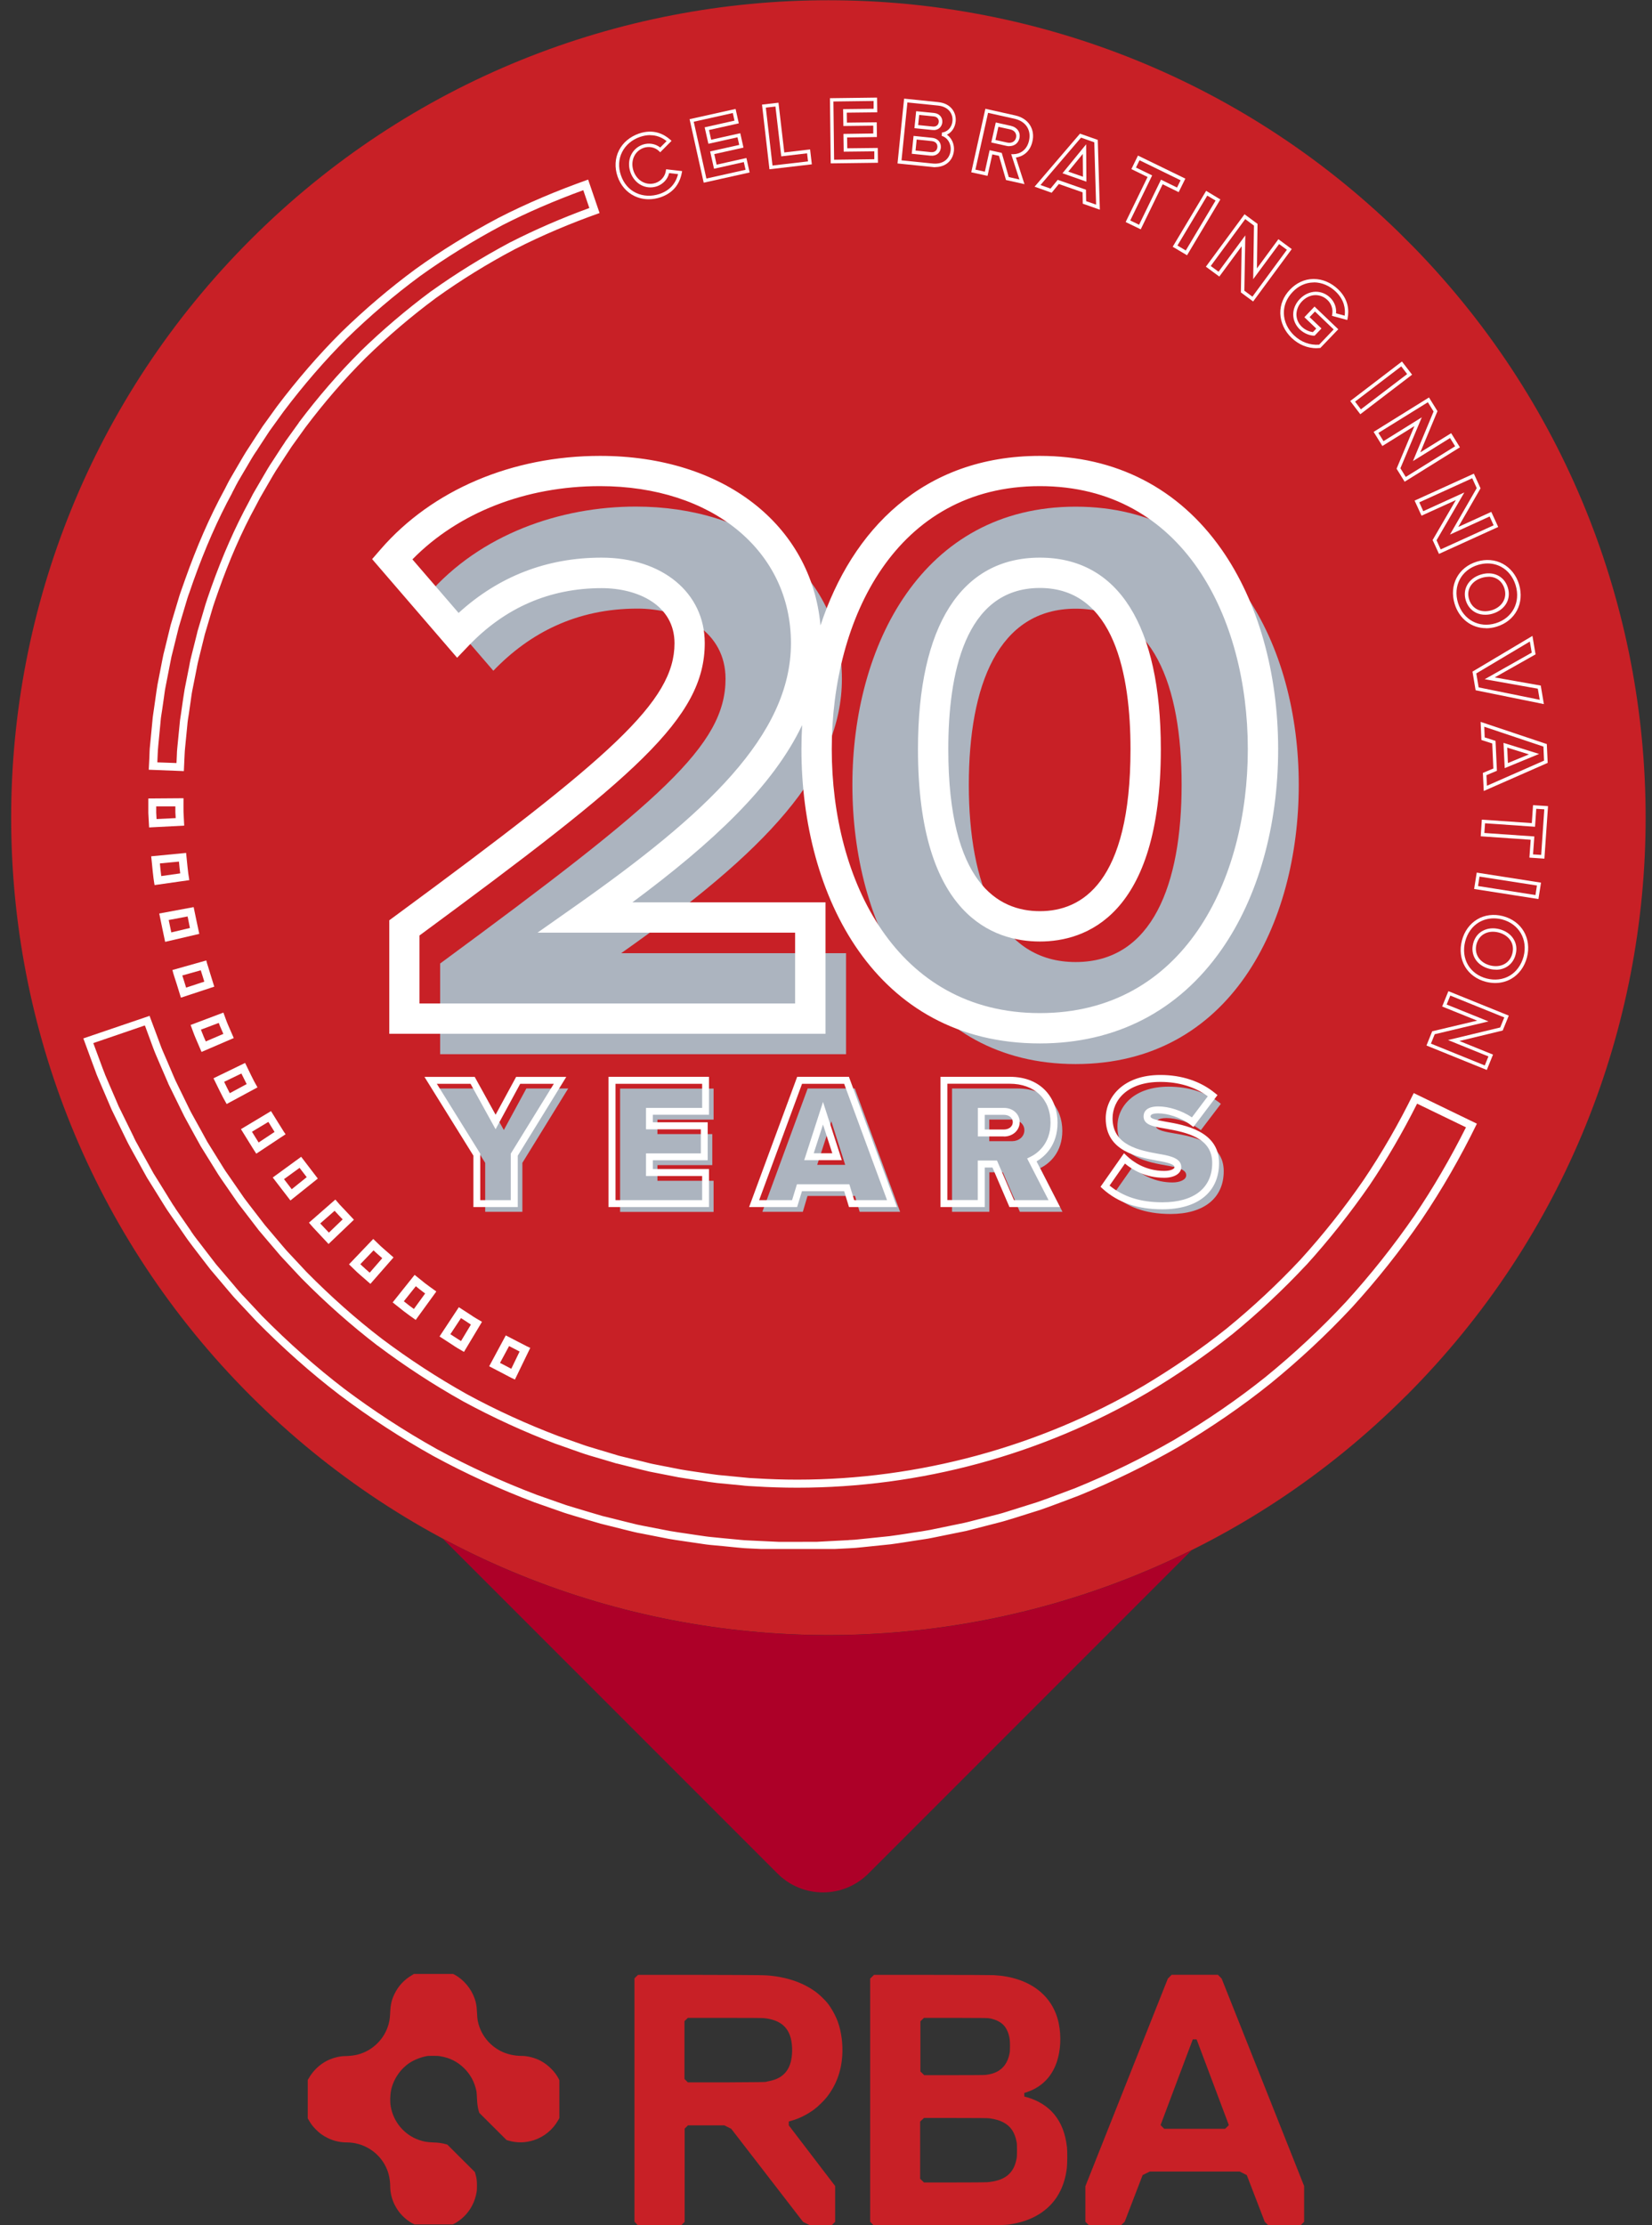 <?xml version="1.0" encoding="UTF-8"?>
<svg id="Layer_2" data-name="Layer 2" xmlns="http://www.w3.org/2000/svg" xmlns:xlink="http://www.w3.org/1999/xlink" viewBox="0 0 190.67 256.75">
  <rect x="0" y="0" width="190.67" height="256.75" fill="#333333" stroke="none"/>
  <defs>
    <style>
      .cls-1 {
        fill: none;
      }

      .cls-2 {
        fill: #acb4bf;
      }

      .cls-3 {
        clip-path: url(#clippath-1);
      }

      .cls-4 {
        clip-path: url(#clippath-3);
      }

      .cls-5 {
        clip-path: url(#clippath-4);
      }

      .cls-6 {
        clip-path: url(#clippath-2);
      }

      .cls-7 {
        clip-path: url(#clippath-7);
      }

      .cls-8 {
        clip-path: url(#clippath-6);
      }

      .cls-9 {
        clip-path: url(#clippath-8);
      }

      .cls-10 {
        clip-path: url(#clippath-5);
      }

      .cls-11 {
        fill: #fff;
      }

      .cls-12 {
        fill: #ad0028;
      }

      .cls-13 {
        fill: #c82026;
      }

      .cls-14 {
        clip-path: url(#clippath);
      }
    </style>
    <clipPath id="clippath">
      <rect class="cls-1" width="190.67" height="189.33"/>
    </clipPath>
    <clipPath id="clippath-1">
      <rect class="cls-1" x="1.11" y=".1" width="189" height="189" transform="translate(-38.89 95.32) rotate(-45)"/>
    </clipPath>
    <clipPath id="clippath-2">
      <rect class="cls-1" x="1.11" y=".1" width="189" height="189" transform="translate(-38.89 95.32) rotate(-45)"/>
    </clipPath>
    <clipPath id="clippath-3">
      <rect class="cls-1" x="50.67" y="177.33" width="88" height="41.33"/>
    </clipPath>
    <clipPath id="clippath-4">
      <rect class="cls-1" x="1.11" y=".1" width="189" height="189" transform="translate(-38.89 95.32) rotate(-45)"/>
    </clipPath>
    <clipPath id="clippath-5">
      <rect class="cls-1" x="1.11" y=".1" width="189" height="189" transform="translate(-38.89 95.32) rotate(-45)"/>
    </clipPath>
    <clipPath id="clippath-6">
      <rect class="cls-1" x="35.52" y="227.75" width="115" height="29"/>
    </clipPath>
    <clipPath id="clippath-7">
      <rect class="cls-1" x="9.61" y="116" width="161" height="62.72"/>
    </clipPath>
    <clipPath id="clippath-8">
      <rect class="cls-1" x="16" y="20.72" width="53.33" height="68.61"/>
    </clipPath>
  </defs>
  <g id="Layer_1-2" data-name="Layer 1">
    <g class="cls-14">
      <g class="cls-3">
        <g class="cls-6">
          <path class="cls-13" d="M162.3,161.03c-36.83,36.83-96.55,36.83-133.39,0C-7.92,124.2-7.92,64.48,28.92,27.65s96.55-36.83,133.39,0,36.83,96.55,0,133.38"/>
        </g>
      </g>
    </g>
    <g class="cls-4">
      <g class="cls-5">
        <g class="cls-10">
          <path class="cls-12" d="M51.07,177.5l38.67,38.67c2.9,2.9,7.59,2.9,10.49,0l37.32-37.32c-27.22,13.52-59.6,13.06-86.48-1.34"/>
        </g>
      </g>
    </g>
    <g class="cls-8">
      <path class="cls-13" d="M88.46,240.18c.4-.07.63-.13.88-.21,1.09-.36,1.75-1.13,1.98-2.3.18-.88.13-2-.12-2.74-.42-1.25-1.4-1.92-3.05-2.08-.19-.02-1.73-.03-4.53-.03h-4.23l-.39.38v6.67l.39.39h4.41c3.95-.02,4.43-.03,4.66-.06ZM113.76,239.4c.52-.06.9-.17,1.28-.35.79-.41,1.26-1.07,1.47-2.08.05-.24.06-.35.06-.9,0-.66-.03-.91-.16-1.36-.08-.3-.29-.71-.46-.92-.38-.46-.94-.76-1.7-.91-.23-.05-.49-.05-3.93-.06h-3.68s-.41.4-.41.4v5.78l.44.43h3.43c2.13,0,3.53-.01,3.67-.03ZM73.43,256.54l-.2-.2v-28.08l.2-.2.21-.2h7.27c7.44.02,7.4.02,8.25.12,2.06.24,3.83.93,5.17,1.98.32.25.89.81,1.14,1.11.47.58.96,1.47,1.22,2.17.43,1.19.61,2.63.52,3.98-.13,1.82-.71,3.36-1.77,4.73-.3.39-1.03,1.1-1.44,1.41-.83.61-1.73,1.07-2.66,1.33l-.3.09v.44s5.35,7,5.35,7v4.13l-.41.41h-2.48l-.81-.4-8.29-10.74-.8-.4h-4.2l-.38.38v10.76l-.41.41h-4.97l-.2-.2ZM100.63,256.54l-.2-.2v-28.05l.22-.21.22-.22h6.66c4.03,0,6.85.02,7.16.03,4.05.21,6.83,2.27,7.51,5.57.3,1.47.22,3.09-.21,4.4-.48,1.45-1.38,2.54-2.67,3.19-.27.14-.69.31-.95.39l-.15.04v.21s.01.21.01.21l.31.08c1.32.38,2.41,1.07,3.17,2.01.79.98,1.26,2.18,1.44,3.77.05.45.04,1.95-.02,2.41-.13,1.01-.37,1.84-.76,2.63-.98,1.99-2.88,3.32-5.43,3.78-.94.17-.32.16-8.59.17h-7.52s-.2-.2-.2-.2ZM113.84,251.79c2.1-.15,3.17-.98,3.49-2.73.04-.2.05-.39.05-.97s-.01-.77-.05-.97c-.21-1.11-.69-1.81-1.55-2.26-.41-.21-.89-.35-1.56-.45-.16-.03-1.22-.04-3.9-.04h-3.68s-.22.21-.22.21l-.22.21v6.59l.44.43h3.41c2.05,0,3.56-.01,3.79-.03ZM125.47,256.54l-.2-.2v-4.09l9.52-23.96.44-.44h5.34l.22.22.21.22,4.77,11.98,4.76,11.98v4.09l-.41.41h-3.74l-.41-.41-2.07-5.38-.81-.41h-10.38s-.41.2-.41.2l-.42.21-2.07,5.38-.41.4h-3.73l-.2-.2ZM141.62,245.41l.21-.22-3.72-9.89h-.44l-1.86,4.94-1.86,4.95.21.22.21.21h7.03l.21-.21ZM47.62,256.55c-.92-.52-1.61-1.24-2.07-2.16-.31-.61-.5-1.37-.51-2.02-.01-.94-.16-1.63-.49-2.33-.82-1.73-2.59-2.85-4.53-2.85-.77,0-1.51-.17-2.2-.51-.57-.28-.97-.57-1.43-1.05-.31-.32-.51-.59-.72-.96l-.15-.25v-4.43l.14-.24c.49-.85,1.25-1.57,2.11-2,.63-.31,1.43-.52,2.04-.52.34,0,.87-.05,1.18-.11,1.74-.33,3.21-1.61,3.78-3.31.16-.48.23-.88.26-1.52.04-1,.16-1.52.5-2.23.45-.92,1.1-1.63,2.02-2.17l.24-.15h4.49l.21.11c1.05.57,1.92,1.63,2.31,2.79.15.44.21.81.24,1.36.03.63.06.96.11,1.2.31,1.5,1.28,2.76,2.66,3.46.73.36,1.55.55,2.47.55.63,0,1.53.24,2.15.58.86.47,1.64,1.25,2.05,2.06l.08.17v4.37l-.14.24c-.61,1.08-1.6,1.9-2.77,2.29-1,.33-1.99.35-3,.05l-.19-.06-3.14-3.13-.07-.23c-.12-.42-.17-.8-.2-1.44-.01-.35-.04-.69-.06-.82-.21-1.06-.69-1.94-1.44-2.68-.77-.74-1.6-1.17-2.71-1.36-.19-.04-.4-.05-.85-.05-.56,0-.63,0-.93.07-.67.15-1.4.46-1.92.83-.29.2-.76.64-.97.92-.49.6-.88,1.39-1.03,2.13-.12.59-.14,1.39-.04,1.91.32,1.79,1.58,3.27,3.27,3.85.56.19.88.25,1.63.28.61.02,1.02.08,1.41.19l.22.06,3.18,3.17.06.22c.14.45.18.79.18,1.35,0,.42-.01.59-.06.83-.26,1.4-1.03,2.57-2.2,3.34-.13.09-.3.19-.39.23l-.15.07h-4.41l-.2-.11Z"/>
    </g>
    <g class="cls-7">
      <path class="cls-11" d="M16.74,118.36l.7,1.9.25.68c.09.23.18.48.29.73l.57,1.33.58,1.34.29.67h0s0,.02,0,.02c.07.16.15.31.22.45.04.07.07.15.11.22h0s1.28,2.61,1.28,2.61c.15.33.32.63.48.93.08.14.15.27.22.4h0s0,0,0,0l.7,1.28.71,1.28.02.04,1.54,2.48h0c.07.12.14.23.21.34.19.31.38.62.6.93l1.65,2.39c.23.35.48.68.73.99.06.07.11.15.17.22l.89,1.16.89,1.16v.02s.03.02.03.02l.94,1.11.95,1.11h0c.07.09.15.17.22.26.24.29.5.59.78.88l1.98,2.12.02.02c2.85,2.89,5.82,5.51,8.82,7.81h.01c3.13,2.35,6.45,4.52,9.87,6.43h0s0,0,0,0c3.41,1.85,7.02,3.51,10.71,4.91h.02s2.74.97,2.74.97c.41.15.81.27,1.2.39.08.02.16.05.24.07l1.4.41,1.4.42h.04s2.83.71,2.83.71l.71.17c.18.05.34.08.51.11.08.02.16.03.24.05h.01l2.86.56h.02c.63.11,1.27.2,1.88.29.33.05.68.09,1.02.15h.02c.16.03.32.05.49.08.32.05.65.09.98.13l1.45.14,1.45.14h0c.08.01.17.02.25.03.16.02.32.03.49.04h.03l.72.04c1.6.1,3.23.15,4.85.15,14.19,0,28.17-3.79,40.41-10.95h0s0,0,0,0c3.49-2.08,6.76-4.33,9.7-6.68h.01c3.07-2.51,5.97-5.22,8.61-8.05h.01c2.64-2.91,5.1-6.02,7.32-9.23h0c1.97-2.92,3.81-6.08,5.48-9.4l5.64,2.73c-1.8,3.59-3.8,7.02-5.94,10.18-2.4,3.48-5.06,6.83-7.91,9.96-2.85,3.06-5.98,5.98-9.3,8.68-3.19,2.55-6.71,4.97-10.48,7.21-3.6,2.08-7.45,3.96-11.42,5.58-.68.26-1.38.52-2.05.77-.31.11-.63.23-.94.35-.18.06-.35.13-.52.19-.33.12-.64.23-.96.34l-1.53.48-1.53.48c-.13.04-.25.08-.38.12-.38.12-.74.23-1.1.32h-.01s0,0,0,0l-3.11.8c-.09.03-.19.05-.28.07-.16.04-.32.08-.46.11l-3.93.81c-.32.06-.65.11-.99.17-.18.03-.36.05-.55.08-.34.05-.69.1-1.02.16-.7.11-1.42.22-2.13.31l-3.19.33-.79.08c-.16.01-.31.02-.48.03-.09,0-.19,0-.29.02l-3.21.17-.38.02h-1.19c-.33,0-.66,0-.98.01h-1.04c-.44,0-.81,0-1.16,0l-3.2-.15-.8-.04c-.16-.01-.31-.03-.48-.04-.09-.01-.19-.02-.29-.03l-1.59-.15-1.6-.16c-.32-.03-.65-.08-.99-.13-.18-.03-.37-.06-.56-.08-.35-.06-.71-.1-1.06-.16-.69-.1-1.4-.2-2.08-.32l-3.15-.61c-.09-.02-.19-.04-.28-.06-.17-.03-.32-.06-.47-.1l-.78-.19-1.56-.39-1.54-.38-1.52-.45-1.54-.46c-.09-.03-.17-.05-.26-.08-.43-.13-.83-.24-1.22-.39h0s-.01,0-.01,0l-3.02-1.06c-3.98-1.51-7.87-3.29-11.55-5.29-3.69-2.06-7.28-4.4-10.66-6.94-3.24-2.48-6.45-5.32-9.52-8.43l-2.19-2.34h-.01c-.27-.29-.52-.58-.78-.89-.08-.1-.16-.19-.24-.29l-1.04-1.22-1.03-1.21-.97-1.26-.98-1.28c-.06-.08-.13-.16-.19-.24-.26-.34-.51-.67-.73-1h0s0-.02,0-.02l-1.83-2.65h0s0-.02,0-.02c-.21-.29-.4-.6-.6-.93-.08-.12-.16-.24-.23-.37l-.84-1.36-.84-1.35-.77-1.39-.78-1.4c-.08-.16-.17-.31-.24-.45-.18-.31-.34-.61-.48-.91h0s0-.02,0-.02l-1.42-2.89c-.04-.09-.08-.18-.13-.26-.07-.15-.14-.29-.21-.43l-.31-.73-.64-1.48-.63-1.47h0s0-.02,0-.02c-.09-.22-.18-.45-.27-.69h0s-.28-.76-.28-.76l-.79-2.13,5.93-2.03M17.29,117.2l-7.67,2.61,1.11,3.02.28.75c.09.26.18.51.29.75l.63,1.47.95,2.22c.11.24.23.48.35.72l1.41,2.89c.23.48.51.95.76,1.42l.78,1.41.78,1.41.85,1.36.85,1.37c.29.45.56.92.87,1.35l1.83,2.65c.3.45.63.87.95,1.3l.98,1.28.98,1.27,2.08,2.46c.35.41.69.82,1.06,1.2l2.2,2.35c3.02,3.05,6.22,5.92,9.63,8.52,3.43,2.58,7.02,4.92,10.77,7.01,3.77,2.05,7.67,3.83,11.68,5.35l3.03,1.06c.51.19,1.02.33,1.53.49l1.54.46,1.54.45,1.56.39,1.56.39.78.19c.26.07.53.11.79.16l3.16.62c1.05.18,2.12.32,3.18.48.53.07,1.06.17,1.59.22l1.6.15,1.6.16c.27.02.54.05.8.07l.8.04,3.21.15c.4,0,.79,0,1.19,0,.68,0,1.35,0,2.03,0h1.21s.4-.02.4-.02l1.6-.08,1.61-.08c.27-.02.54-.03.8-.05l.8-.08,3.2-.33c1.07-.14,2.13-.32,3.18-.48.53-.08,1.06-.15,1.59-.26l1.57-.32,1.58-.32.79-.16c.26-.06.52-.13.78-.2l3.11-.8c.52-.13,1.03-.3,1.54-.45l1.53-.48,1.53-.48c.51-.17,1.01-.36,1.51-.54,1-.38,2.01-.74,3.01-1.13,3.96-1.62,7.83-3.5,11.54-5.64,3.69-2.2,7.24-4.61,10.59-7.3,3.33-2.71,6.47-5.64,9.4-8.78,2.89-3.17,5.56-6.53,7.99-10.06,2.4-3.55,4.54-7.28,6.42-11.13l-7.29-3.53c-1.71,3.49-3.65,6.87-5.83,10.09-2.21,3.2-4.63,6.25-7.25,9.13-2.66,2.84-5.51,5.49-8.52,7.95-3.04,2.43-6.27,4.62-9.6,6.61-12.05,7.05-25.99,10.82-39.94,10.82-1.6,0-3.2-.05-4.8-.15l-.73-.04c-.24-.02-.48-.04-.72-.07l-1.45-.14-1.45-.14c-.48-.05-.96-.14-1.45-.2-.96-.15-1.93-.27-2.88-.44l-2.86-.56c-.24-.05-.48-.09-.71-.15l-.71-.18-1.42-.34-1.42-.35-1.4-.42-1.4-.42c-.46-.14-.93-.27-1.39-.44l-2.75-.97c-3.64-1.38-7.18-2.99-10.6-4.85-3.4-1.9-6.66-4.03-9.77-6.36-3.09-2.36-5.99-4.96-8.73-7.73l-1.99-2.13c-.34-.35-.65-.73-.96-1.09l-.94-1.11-.94-1.11-1.78-2.31c-.29-.39-.6-.77-.86-1.17l-1.66-2.4c-.29-.39-.53-.81-.79-1.22l-1.54-2.48-.7-1.28-.71-1.28c-.23-.43-.48-.84-.69-1.29l-1.28-2.62c-.1-.22-.22-.44-.32-.66l-.29-.67-.57-1.34-.58-1.34c-.1-.22-.18-.45-.27-.68l-.25-.68-1.02-2.73Z"/>
    </g>
    <path class="cls-11" d="M58.76,155.31l.6.31.61.32-.96,1.99-.64-.34-.66-.34,1.05-1.95M58.38,154.07l-1.92,3.57,1.48.77.74.39.37.19.38.18,1.77-3.65-.36-.17-.35-.18-.7-.36-1.41-.73Z"/>
    <path class="cls-11" d="M53.22,152.09l.56.36h0s0,0,0,0c.07.05.15.09.22.15.11.08.23.15.35.23l-1.14,1.9c-.11-.07-.23-.15-.35-.22-.08-.06-.17-.11-.26-.17l-.62-.4,1.22-1.85M52.96,150.82l-2.23,3.38,1.4.91c.23.15.46.31.7.45l.72.42,2.08-3.47-.68-.4c-.23-.13-.45-.28-.67-.43l-1.33-.86Z"/>
    <path class="cls-11" d="M47.99,148.4l.52.42h.01c.18.15.37.29.55.42l-1.3,1.79c-.2-.14-.39-.28-.58-.43l-.58-.46,1.38-1.73M47.85,147.1l-2.53,3.17,1.31,1.04c.44.34.9.66,1.35.98l2.38-3.28c-.43-.31-.86-.61-1.28-.93l-1.23-.99Z"/>
    <path class="cls-11" d="M43.11,144.26c.16.16.34.32.52.48l.49.43-1.45,1.67-.56-.49h-.01s0-.02,0-.02c-.18-.15-.35-.31-.51-.47l1.53-1.6M43.08,142.95l-2.8,2.93.6.58c.2.2.4.39.61.57l1.26,1.1,2.67-3.05-1.19-1.04c-.2-.17-.39-.35-.58-.54l-.57-.55Z"/>
    <path class="cls-11" d="M38.62,139.7l.47.51.46.48-1.59,1.53-.51-.54-.49-.52,1.66-1.46M38.71,138.4l-3.05,2.67c.18.21.36.43.55.63l.57.61,1.14,1.22,2.93-2.8-1.08-1.15-.54-.57c-.18-.2-.34-.4-.52-.6Z"/>
    <path class="cls-11" d="M34.57,134.74l.83,1.08-1.73,1.39-.89-1.16,1.79-1.3M34.76,133.47l-3.28,2.39,2.04,2.65,3.16-2.53-1.92-2.51Z"/>
    <path class="cls-11" d="M30.98,129.45l.35.57.36.58-1.84,1.22-.38-.61-.39-.63,1.9-1.14M31.28,128.2l-3.47,2.08.88,1.42.44.71c.15.23.29.47.45.7l3.38-2.24c-.16-.21-.29-.44-.43-.66l-.42-.67-.83-1.34Z"/>
    <path class="cls-11" d="M27.86,123.86c.2.4.4.81.61,1.22l-1.95,1.05c-.22-.42-.43-.86-.65-1.31l1.99-.96M28.29,122.64l-3.65,1.77c.5.99.96,2.02,1.52,2.97l3.56-1.92c-.54-.91-.96-1.88-1.43-2.82Z"/>
    <path class="cls-11" d="M25.25,118.02c.08.22.16.44.27.67l.26.6-2.03.87-.3-.69h0v-.02c-.09-.2-.17-.42-.26-.65l2.07-.78M25.79,116.83l-3.79,1.43.29.79c.1.26.19.52.31.78l.66,1.54,3.72-1.6-.63-1.45c-.11-.24-.2-.49-.29-.73l-.27-.74Z"/>
    <path class="cls-11" d="M23.17,111.95l.21.66.2.65-2.1.69-.22-.71-.22-.69,2.13-.6M23.8,110.82l-3.9,1.1c.06.27.15.54.23.8l.26.8.49,1.59,3.85-1.27-.47-1.51-.23-.76c-.08-.25-.17-.5-.22-.76Z"/>
    <path class="cls-11" d="M21.65,105.73c.03.13.05.26.08.38.06.32.13.64.19.96l-2.15.51c-.08-.37-.16-.74-.23-1.1-.02-.11-.04-.22-.07-.33l2.18-.41M22.36,104.66l-3.98.74c.23,1.09.44,2.19.68,3.27l3.94-.92c-.23-1.03-.43-2.06-.65-3.09Z"/>
    <path class="cls-11" d="M20.66,99.41s0,.04,0,.06c.04.42.08.86.14,1.3l-2.19.31c-.06-.45-.1-.91-.15-1.38,0-.03,0-.05,0-.08l2.2-.21M21.48,98.41l-4.03.39c.13,1.11.19,2.22.39,3.32l4.01-.57c-.19-1.04-.25-2.09-.37-3.14Z"/>
    <path class="cls-11" d="M20.24,93.03c0,.22,0,.45,0,.67v.03s.04.66.04.66l-2.21.11-.04-.74c0-.24,0-.48,0-.72h2.21M21.17,92.1l-4.05.03c0,.56,0,1.11,0,1.67l.09,1.67,4.05-.21-.08-1.58c-.01-.53,0-1.05,0-1.58Z"/>
    <g class="cls-9">
      <path class="cls-11" d="M67.31,21.91l.71,2.09c-3.23,1.18-6.28,2.51-9.07,3.93h-.01c-3.23,1.72-6.32,3.63-9.17,5.67h-.01c-2.89,2.15-5.65,4.5-8.21,6.99h0s0,.01,0,.01c-2.45,2.44-4.82,5.18-7.06,8.15h0s0,.02,0,.02l-1.56,2.17h-.01s0,.03,0,.03c-.31.45-.6.91-.89,1.35-.19.29-.38.59-.57.88-.39.57-.73,1.16-1.06,1.73-.11.2-.23.4-.35.6l-.67,1.15c-.14.22-.25.45-.35.64l-.3.58c-1.61,2.97-3.04,6.2-4.35,9.88h0s-.44,1.27-.44,1.27h0c-.02.07-.05.15-.07.22-.05.14-.1.29-.15.45h0s-.19.65-.19.65l-.76,2.56v.04s-.65,2.59-.65,2.59l-.16.65h0v.02c-.04.16-.06.31-.09.46-.01.07-.03.15-.04.22h0s-.26,1.31-.26,1.31l-.26,1.31h0c-.05.31-.09.6-.14.89-.02.16-.04.31-.07.47h0s-.19,1.33-.19,1.33h0c-.02.14-.04.27-.06.4-.05.31-.1.64-.12.97l-.26,2.63c-.04.33-.05.65-.06.96,0,.15-.01.28-.02.42v.02l-.02.42-2.21-.08.02-.48c.01-.16.02-.32.02-.47.01-.31.03-.59.06-.88h0s0-.02,0-.02l.27-2.81h0v-.03c.02-.29.06-.58.11-.89.02-.15.05-.29.07-.44l.2-1.39c.03-.17.05-.34.07-.51.04-.3.08-.57.14-.85l.27-1.38.27-1.38c.02-.08.04-.17.05-.25.03-.14.05-.28.08-.41l.17-.68.67-2.71.8-2.68.2-.67c.04-.13.08-.25.13-.39.03-.08.06-.16.09-.24l.46-1.33c1.35-3.78,2.81-7.11,4.48-10.18h0v-.02l.33-.63h0c.09-.19.19-.38.3-.56h0s0-.02,0-.02l.71-1.21c.13-.21.25-.43.38-.64.35-.6.68-1.18,1.05-1.72h.01c.19-.31.39-.61.58-.9.31-.48.63-.97.95-1.45l1.64-2.27c2.31-3.06,4.76-5.89,7.28-8.41,2.64-2.58,5.49-5.01,8.47-7.21,2.94-2.11,6.13-4.08,9.46-5.85,2.89-1.48,6.04-2.84,9.38-4.06M67.88,20.72c-3.55,1.26-7.02,2.71-10.37,4.43-3.32,1.76-6.53,3.72-9.58,5.92-3.02,2.23-5.89,4.68-8.58,7.3-2.66,2.66-5.11,5.52-7.38,8.52l-1.65,2.29c-.52.78-1.03,1.57-1.54,2.36-.53.78-.98,1.6-1.46,2.41l-.71,1.22c-.12.2-.23.41-.34.62l-.32.63c-1.8,3.3-3.28,6.77-4.54,10.31l-.47,1.33c-.07.22-.16.44-.23.67l-.2.67-.81,2.7-.67,2.74-.17.68c-.05.23-.09.46-.14.69l-.27,1.39-.27,1.38c-.08.46-.14.93-.21,1.4l-.2,1.4c-.06.46-.15.93-.18,1.4l-.27,2.81c-.06.46-.06.94-.08,1.41l-.07,1.41,4.05.16.06-1.33c.03-.44.03-.89.08-1.33l.26-2.65c.03-.44.11-.88.18-1.32l.19-1.32c.07-.44.11-.88.2-1.32l.26-1.31.26-1.31c.04-.21.08-.44.13-.65l.16-.65.64-2.59.76-2.56.19-.64c.06-.21.15-.42.21-.63l.44-1.26c1.19-3.35,2.59-6.64,4.3-9.76l.31-.59c.1-.2.21-.4.32-.58l.67-1.16c.45-.77.88-1.55,1.38-2.28.49-.74.96-1.49,1.46-2.23l1.56-2.17c2.14-2.84,4.46-5.55,6.98-8.05,2.54-2.48,5.25-4.79,8.11-6.91,2.89-2.07,5.92-3.94,9.06-5.6,3.17-1.62,6.45-3,9.81-4.19l-1.31-3.83Z"/>
    </g>
    <path class="cls-2" d="M97.65,121.65v-11.67h-25.96c16.71-11.75,25.48-21,25.48-31.65,0-12.42-10.54-19.88-23.79-19.88-8.69,0-17.92,3.17-24,10.17l7.56,8.77c4.21-4.38,9.63-7.17,16.63-7.17,5.23,0,10.17,2.69,10.17,8.1,0,7.67-7.46,14.1-32.94,32.85v10.46h46.85Z"/>
    <path class="cls-2" d="M98.38,90.56c0,16.06,7.94,32.21,25.77,32.21s25.75-16.15,25.75-32.21-8.02-32.1-25.75-32.1-25.77,16.06-25.77,32.1ZM136.38,90.56c0,11.48-3.38,20.44-12.23,20.44s-12.33-8.96-12.33-20.44,3.38-20.33,12.33-20.33,12.23,8.85,12.23,20.33Z"/>
    <path class="cls-11" d="M120.02,120.39c-19.01,0-27.52-17.05-27.52-33.95,0-.93.03-1.85.08-2.78-3.35,7.05-10.32,13.57-19.59,20.45h22.29v15.17h-50.35v-13.1l.71-.52c24.96-18.37,32.21-24.73,32.21-31.44,0-4.4-4.22-6.36-8.41-6.36-5.96,0-11.13,2.23-15.35,6.64l-1.33,1.39-9.81-11.38.99-1.14c5.93-6.84,15.16-10.77,25.32-10.77,14.21,0,24.37,7.94,25.44,19.56,3.62-11,11.83-19.56,25.32-19.56,8.76,0,16.01,3.73,20.96,10.78,4.22,6.02,6.54,14.21,6.54,23.07s-2.32,17.09-6.54,23.12c-4.95,7.08-12.19,10.82-20.96,10.82ZM120.02,56.09c-16.59,0-24.02,15.25-24.02,30.35s7.43,30.45,24.02,30.45,24-15.29,24-30.45-7.42-30.35-24-30.35ZM48.42,115.78h43.35v-8.17h-29.73l4.52-3.18c14.84-10.45,24.73-19.59,24.73-30.22s-9.06-18.12-22.04-18.12c-8.57,0-16.37,3.06-21.65,8.45l5.33,6.18c4.64-4.23,10.19-6.38,16.5-6.38,7.01,0,11.91,4.06,11.91,9.86,0,8.68-8.06,15.42-32.93,33.74v7.83ZM120.02,108.63c-5.26,0-14.07-2.88-14.07-22.19,0-14.25,5-22.1,14.07-22.1s13.96,7.85,13.96,22.1c0,19.31-8.75,22.19-13.96,22.19ZM120.02,67.84c-8.74,0-10.57,10.11-10.57,18.6,0,15.45,5.75,18.69,10.57,18.69s10.46-3.24,10.46-18.69c0-8.48-1.82-18.6-10.46-18.6Z"/>
    <path class="cls-2" d="M60.29,139.82v-5.65l5.29-8.58h-4.83l-2.6,4.79-2.65-4.79h-4.83l5.33,8.58v5.65h4.29Z"/>
    <path class="cls-2" d="M82.36,139.82v-3.58h-6.48v-1.81h6.33v-3.58h-6.33v-1.67h6.48v-3.58h-10.79v14.23h10.79Z"/>
    <path class="cls-2" d="M103.89,139.82l-5.23-14.23h-5.44l-5.23,14.23h4.67l.54-1.83h5.48l.54,1.83h4.67ZM97.55,134.4h-3.23l1.63-5.02,1.6,5.02Z"/>
    <path class="cls-2" d="M122.63,139.82l-2.58-5.04c1.13-.54,2.56-1.85,2.56-4.31,0-2.67-1.79-4.88-5.13-4.88h-7.6v14.23h4.31v-4.56h1.56l1.96,4.56h4.92ZM118.23,130.4c0,.79-.69,1.27-1.42,1.27h-2.63v-2.5h2.63c.73,0,1.42.48,1.42,1.23Z"/>
    <path class="cls-2" d="M128.48,137.82c1.52,1.35,3.58,2.25,6.63,2.25,3.81,0,6.13-1.81,6.13-4.94,0-3.29-3.46-3.98-5.81-4.38-1.52-.25-2.08-.46-2.08-1,0-.38.23-.75,1.29-.75,1.13,0,2.73.46,3.96,1.4l2.31-3.04c-1.63-1.33-3.71-1.98-6.04-1.98-3.9,0-5.9,2.19-5.9,4.6,0,3.56,3.58,4.13,5.92,4.54,1.42.25,2.02.54,2.02,1.08s-.77.83-1.58.83c-1.92,0-3.52-.81-4.58-1.83l-2.25,3.21Z"/>
    <path class="cls-11" d="M134.16,139.53c-2.86,0-5.11-.77-6.88-2.36l-.26-.24,2.71-3.87.34.32c.67.64,2.13,1.72,4.31,1.72.71,0,1.18-.22,1.18-.43,0-.17-.17-.42-1.68-.7l-.19-.03c-2.42-.44-6.07-1.1-6.07-4.9,0-2.41,1.98-5.01,6.31-5.01,2.45,0,4.63.72,6.29,2.08l.3.24-2.78,3.68-.32-.24c-1.21-.92-2.74-1.33-3.73-1.33-.6,0-.9.12-.9.35s.46.39,1.75.61c2.15.37,6.16,1.07,6.16,4.77,0,3.35-2.45,5.34-6.55,5.34ZM128.08,136.8c1.58,1.29,3.57,1.92,6.08,1.92,3.65,0,5.75-1.66,5.75-4.54s-2.84-3.52-5.5-3.98c-1.3-.22-2.42-.41-2.42-1.39,0-.43.22-1.15,1.7-1.15,1.24,0,2.73.49,3.88,1.26l1.83-2.43c-1.48-1.09-3.36-1.66-5.48-1.66-3.81,0-5.51,2.11-5.51,4.21,0,3.13,3.13,3.7,5.41,4.11l.19.03c1.18.21,2.33.51,2.33,1.48,0,.74-.79,1.23-1.98,1.23-2.14,0-3.66-.92-4.52-1.64l-1.77,2.53ZM122.33,139.27h-5.82l-1.96-4.56h-.89v4.56h-5.11v-15.03h7.99c3.81,0,5.52,2.66,5.52,5.29s-1.49,3.91-2.42,4.47l2.7,5.27ZM117.03,138.47h3.99l-2.47-4.81.37-.18c.7-.34,2.33-1.42,2.33-3.95,0-2.72-1.85-4.49-4.72-4.49h-7.19v13.42h3.51v-4.56h2.22l1.96,4.56ZM103.53,139.27h-5.54l-.56-1.83h-4.87l-.56,1.83h-5.54l5.55-15.03h5.97l5.55,15.03ZM98.58,138.47h3.8l-4.95-13.42h-4.86l-4.95,13.42h3.8l.56-1.83h6.05l.56,1.83ZM81.83,139.27h-11.6v-15.03h11.6v4.38h-6.48v.87h6.33v4.38h-6.33v1.01h6.48v4.38ZM71.04,138.47h10v-2.78h-6.48v-2.61h6.33v-2.78h-6.33v-2.47h6.48v-2.78h-10v13.42ZM59.75,139.27h-5.11v-5.93l-5.65-9.09h5.8l2.41,4.37,2.37-4.37h5.79l-5.6,9.09v5.93ZM55.44,138.47h3.51v-5.36l4.97-8.06h-3.88l-2.84,5.24-2.89-5.24h-3.89l5.01,8.06v5.36ZM97.16,133.86h-4.34l2.17-6.72,2.17,6.72ZM93.92,133.06h2.14l-1.07-3.31-1.07,3.31ZM115.88,131.12h-3.02v-3.29h3.02c1.03,0,1.81.71,1.81,1.64s-.78,1.66-1.81,1.66ZM113.66,130.32h2.22c.5,0,1.01-.29,1.01-.85s-.51-.84-1.01-.84h-2.22v1.69Z"/>
    <path class="cls-11" d="M74.87,22.99c-.58,0-1.14-.13-1.66-.38-.9-.44-1.58-1.23-1.93-2.24-.36-1.04-.3-2.11.16-3.02.45-.89,1.26-1.57,2.28-1.93,1.69-.59,2.91.05,3.63.69l.16.14-1.31,1.32-.14-.14c-.46-.44-1.15-.58-1.77-.37-1.06.37-1.56,1.52-1.17,2.67.4,1.15,1.5,1.74,2.57,1.37.62-.22,1.07-.76,1.16-1.38l.03-.19,1.85.21-.04.21c-.27,1.39-1.08,2.33-2.42,2.8h0c-.46.16-.94.24-1.4.24ZM75.04,15.59c-.38,0-.77.07-1.18.21-.92.32-1.64.93-2.05,1.73-.42.82-.47,1.78-.14,2.71.32.92.91,1.62,1.73,2.01.83.4,1.81.44,2.75.12h0c1.12-.39,1.83-1.16,2.11-2.28l-1.03-.12c-.16.69-.69,1.27-1.39,1.52-1.28.44-2.6-.25-3.08-1.62-.47-1.37.14-2.73,1.42-3.18.7-.24,1.47-.11,2.02.33l.74-.74c-.58-.46-1.21-.68-1.89-.68Z"/>
    <path class="cls-11" d="M81.22,21.08l-1.63-7.33,5.31-1.18.37,1.66-3.44.77.25,1.12,3.36-.75.37,1.66-3.37.75.27,1.22,3.44-.77.37,1.67-5.3,1.18ZM80.07,14.05l1.46,6.55,4.52-1.01-.2-.89-3.44.77-.45-2,3.36-.75-.2-.88-3.36.75-.43-1.9,3.44-.77-.19-.88-4.53,1.01Z"/>
    <path class="cls-11" d="M88.81,19.54l-.86-7.47,1.9-.22.67,5.74,2.98-.35.2,1.72-4.89.57ZM88.39,12.43l.77,6.67,4.1-.48-.11-.93-2.98.35-.67-5.75-1.11.13Z"/>
    <path class="cls-11" d="M95.88,18.84l-.09-7.51,5.44-.07.02,1.7-3.52.04.02,1.15,3.44-.04.02,1.7-3.44.05.02,1.25,3.52-.04.02,1.71-5.44.07ZM96.19,11.72l.08,6.71,4.64-.06v-.91s-3.53.04-3.53.04l-.03-2.05,3.44-.05v-.9s-3.45.04-3.45.04l-.03-1.95,3.52-.04v-.9s-4.65.06-4.65.06Z"/>
    <path class="cls-11" d="M107.94,19.29c-.1,0-.2,0-.31-.02l-4.04-.41.76-7.48,3.92.4c1.53.15,2.13,1.26,2.03,2.23-.07.71-.46,1.27-1.01,1.53.55.38.88,1.1.81,1.85-.12,1.16-.98,1.89-2.17,1.89ZM107.68,18.87c1.12.1,1.93-.48,2.04-1.52.08-.78-.37-1.49-1.03-1.67l.03-.39c.54-.05,1.12-.48,1.21-1.32.08-.8-.41-1.66-1.67-1.79l-3.53-.36-.68,6.68,3.64.37ZM107.53,17.96c-.05,0-.1,0-.16,0l-2.14-.22.21-2.06,2.14.22c.65.06,1.06.53,1.01,1.14-.06.58-.47.93-1.06.93ZM105.67,17.37l1.74.18c.45.05.74-.16.78-.57.03-.29-.13-.65-.65-.7l-1.74-.18-.13,1.27ZM107.76,15s-.09,0-.14,0l-2.08-.21.2-1.96,2.09.21c.59.06.98.51.93,1.08-.03.28-.16.52-.36.68-.17.14-.39.21-.64.21ZM105.97,14.43l1.69.17c.19.02.36-.02.48-.12.12-.09.19-.23.21-.41.03-.34-.2-.6-.57-.64l-1.69-.17-.12,1.16Z"/>
    <path class="cls-11" d="M118.26,21.25l-2.15-.48-.81-2.79-.77-.17-.55,2.48-1.88-.41,1.63-7.33,3.45.77c.76.17,1.35.56,1.7,1.12.34.54.44,1.19.28,1.88-.27,1.23-1.14,1.75-1.91,1.86l1,3.09ZM116.43,20.43l1.23.28-.95-2.92h.27c.7-.01,1.54-.43,1.79-1.57.13-.59.05-1.13-.23-1.58-.3-.47-.8-.79-1.45-.94l-3.05-.68-1.46,6.55,1.09.24.55-2.48,1.4.31.81,2.79ZM116.5,16.87c-.11,0-.22-.01-.34-.04l-1.75-.39.52-2.31,1.75.39c.73.17,1.13.75.98,1.43h0c-.13.57-.58.91-1.16.91ZM114.89,16.15l1.36.3c.51.11.92-.12,1.02-.57h0c.1-.46-.17-.84-.68-.95l-1.36-.3-.34,1.53Z"/>
    <path class="cls-11" d="M126.93,24.19l-1.96-.69-.02-1.31-2.74-.96-.83,1.01-1.97-.7,5.24-6.12,2.05.72.24,8.05ZM125.36,23.21l1.15.4-.21-7.19-1.53-.54-4.68,5.47,1.16.41.83-1.01,3.26,1.14.02,1.31ZM125.39,20.96l-2.76-.97,2.73-3.34.03,4.31ZM123.3,19.8l1.69.59-.02-2.63-1.67,2.04Z"/>
    <path class="cls-11" d="M131.66,26.46l-1.74-.84,2.53-5.2-1.87-.91.76-1.56,5.47,2.66-.77,1.56-1.85-.91-2.53,5.2ZM130.46,25.44l1.01.49,2.53-5.2,1.85.91.41-.84-4.74-2.31-.41.84,1.87.91-2.53,5.2Z"/>
    <path class="cls-11" d="M137,29.45l-1.65-.98,3.86-6.45,1.64.99-3.85,6.45ZM135.9,28.33l.96.57,3.44-5.76-.96-.57-3.45,5.77Z"/>
    <path class="cls-11" d="M144.64,34.79l-1.42-1.05.09-5.33-2.58,3.5-1.55-1.14,4.46-6.05,1.5,1.11-.07,5.14,2.48-3.37,1.54,1.14-4.46,6.05ZM143.62,33.54l.93.69,3.98-5.41-.9-.66-2.99,4.05.09-6.18-1.01-.75-3.98,5.41.9.66,3.09-4.19-.11,6.38Z"/>
    <path class="cls-11" d="M151.99,40.18c-1.09,0-2.09-.41-2.91-1.19-.82-.78-1.28-1.79-1.31-2.83-.02-1.01.36-1.95,1.11-2.74.75-.78,1.67-1.21,2.67-1.23.03,0,.05,0,.08,0,1.01,0,2,.42,2.8,1.18,1.23,1.17,1.28,2.46,1.11,3.34l-.04.21-1.77-.48.03-.18c.11-.59-.09-1.21-.54-1.64-.4-.38-.9-.58-1.42-.57-.55.01-1.09.27-1.52.71-.42.44-.64.97-.65,1.51,0,.54.22,1.05.63,1.44.42.4.93.57,1.27.61l.39-.41-1.37-1.31,1.17-1.23,2.74,2.62-2.07,2.16h-.08c-.12.02-.24.02-.36.02ZM151.64,32.59s-.05,0-.07,0c-.89.02-1.72.4-2.39,1.11h0c-.67.71-1.02,1.55-1,2.45.02.94.44,1.84,1.18,2.55.81.77,1.81,1.14,2.89,1.07l1.68-1.76-2.16-2.07-.62.65,1.37,1.31-.79.83h-.09c-.41-.01-1.08-.21-1.62-.72-.49-.47-.76-1.08-.76-1.73,0-.64.27-1.27.76-1.78.5-.52,1.14-.82,1.8-.84.02,0,.04,0,.05,0,.61,0,1.19.24,1.65.68.5.48.75,1.15.68,1.81l1,.27c.1-.77-.03-1.81-1.03-2.77-.72-.69-1.62-1.07-2.53-1.07Z"/>
    <path class="cls-11" d="M157,47.79l-1.16-1.52,5.97-4.56,1.17,1.52-5.97,4.56ZM156.4,46.34l.67.89,5.34-4.07-.68-.89-5.33,4.07Z"/>
    <path class="cls-11" d="M162.12,55.58l-.93-1.5,2.06-4.92-3.7,2.3-1.01-1.63,6.39-3.97.98,1.58-.04.09-1.94,4.66,3.56-2.21,1.01,1.63-6.38,3.97ZM161.64,54.04l.61.99,5.7-3.54-.59-.95-4.28,2.66,2.38-5.72-.66-1.07-5.71,3.54.59.95,4.42-2.75-2.47,5.88Z"/>
    <path class="cls-11" d="M166.09,63.92l-.74-1.61,2.68-4.61-3.96,1.8-.8-1.74,6.84-3.11.77,1.69-.05.09-2.52,4.37,3.81-1.74.8,1.74-6.84,3.11ZM165.8,62.33l.48,1.06,6.11-2.78-.46-1.02-4.58,2.09,3.09-5.36-.52-1.14-6.11,2.78.46,1.02,4.74-2.16-3.21,5.52Z"/>
    <path class="cls-11" d="M171.52,72.48c-1.66,0-3.09-1.05-3.63-2.81-.66-2.17.42-4.22,2.57-4.87h0c1.04-.32,2.1-.23,2.99.25.88.48,1.55,1.31,1.87,2.36.66,2.18-.42,4.23-2.57,4.89-.42.13-.83.19-1.23.19ZM171.69,65.01c-.37,0-.74.06-1.11.17h0c-1.93.59-2.9,2.43-2.3,4.38.6,1.95,2.43,2.94,4.35,2.35,1.93-.59,2.9-2.43,2.3-4.39-.29-.94-.88-1.7-1.67-2.12-.48-.26-1.01-.39-1.57-.39ZM171.43,70.93c-.37,0-.72-.07-1.04-.22-.58-.27-1.01-.78-1.21-1.43-.19-.62-.14-1.22.14-1.75.31-.58.88-1.02,1.6-1.24,1.43-.44,2.71.19,3.11,1.51.41,1.33-.31,2.56-1.74,3h0c-.29.09-.58.13-.87.13ZM171.81,66.55c-.25,0-.51.04-.78.12-.62.19-1.1.56-1.36,1.04-.23.43-.27.93-.11,1.44.17.55.51.96.99,1.19.47.22,1.04.24,1.62.07h0c1.2-.37,1.81-1.4,1.47-2.5-.27-.87-.96-1.37-1.84-1.37Z"/>
    <path class="cls-11" d="M178.2,81.24l-7.89-1.6-.36-2.15.12-.07,6.8-4.05.36,2.13-4.71,2.66,5.31.94.36,2.13ZM170.66,79.31l7.05,1.43-.22-1.28-6.13-1.09,5.43-3.07-.22-1.28-6.18,3.68.27,1.6Z"/>
    <path class="cls-11" d="M171.25,91.26l-.1-2.08,1.21-.51-.13-2.89-1.25-.4-.09-2.09,7.64,2.56.1,2.17-7.37,3.24ZM171.56,89.44l.06,1.22,6.59-2.9-.07-1.62-6.83-2.29.05,1.23,1.25.4.16,3.45-1.21.51ZM173.67,88.63l-.14-2.92,4.11,1.28-3.98,1.64ZM173.96,86.25l.08,1.79,2.43-1-2.51-.78Z"/>
    <path class="cls-11" d="M178.25,99.07l-1.73-.12.15-2.06-5.77-.4.13-1.92,5.77.4.14-2.07,1.73.11-.42,6.06ZM176.95,98.58l.93.06.36-5.26-.93-.06-.14,2.07-5.77-.4-.08,1.12,5.77.4-.15,2.06Z"/>
    <path class="cls-11" d="M177.56,103.73l-7.42-1.16.3-1.89,7.42,1.16-.3,1.9ZM170.59,102.23l6.63,1.04.17-1.1-6.63-1.03-.17,1.1Z"/>
    <path class="cls-11" d="M172.57,113.42c-.35,0-.71-.05-1.07-.14-1.05-.27-1.9-.89-2.41-1.75-.51-.87-.64-1.94-.36-3.01.27-1.06.9-1.92,1.76-2.44.86-.52,1.92-.65,2.97-.38h0c2.18.57,3.34,2.57,2.78,4.76-.28,1.07-.92,1.95-1.79,2.46-.56.33-1.21.5-1.88.5ZM172.4,105.96c-.61,0-1.2.16-1.71.46-.77.46-1.33,1.24-1.58,2.2-.25.97-.14,1.93.32,2.71.45.77,1.22,1.33,2.16,1.57.94.24,1.88.13,2.65-.32.78-.46,1.35-1.25,1.61-2.22.51-1.97-.54-3.77-2.49-4.28h0c-.32-.08-.65-.12-.96-.12ZM172.66,111.88c-.25,0-.5-.03-.77-.1h0c-1.44-.38-2.21-1.58-1.86-2.93.16-.62.52-1.12,1.04-1.42.57-.33,1.28-.41,2-.22.68.18,1.25.56,1.58,1.07.36.54.46,1.18.28,1.85-.28,1.1-1.17,1.76-2.28,1.76ZM171.99,111.39c1.22.31,2.27-.25,2.56-1.37.14-.56.07-1.09-.23-1.53-.29-.43-.77-.75-1.35-.9-.62-.16-1.23-.1-1.7.18-.43.25-.72.66-.86,1.18-.29,1.12.36,2.12,1.58,2.44h0Z"/>
    <path class="cls-11" d="M171.6,123.45l-6.96-2.82.66-1.64,5.19-1.23-4.04-1.63.72-1.77,6.97,2.82-.7,1.72-5,1.21,3.88,1.57-.72,1.78ZM165.15,120.41l6.22,2.52.42-1.04-4.66-1.89,6.02-1.45.47-1.16-6.23-2.52-.42,1.03,4.83,1.95-6.21,1.48-.43,1.07Z"/>
  </g>
</svg>